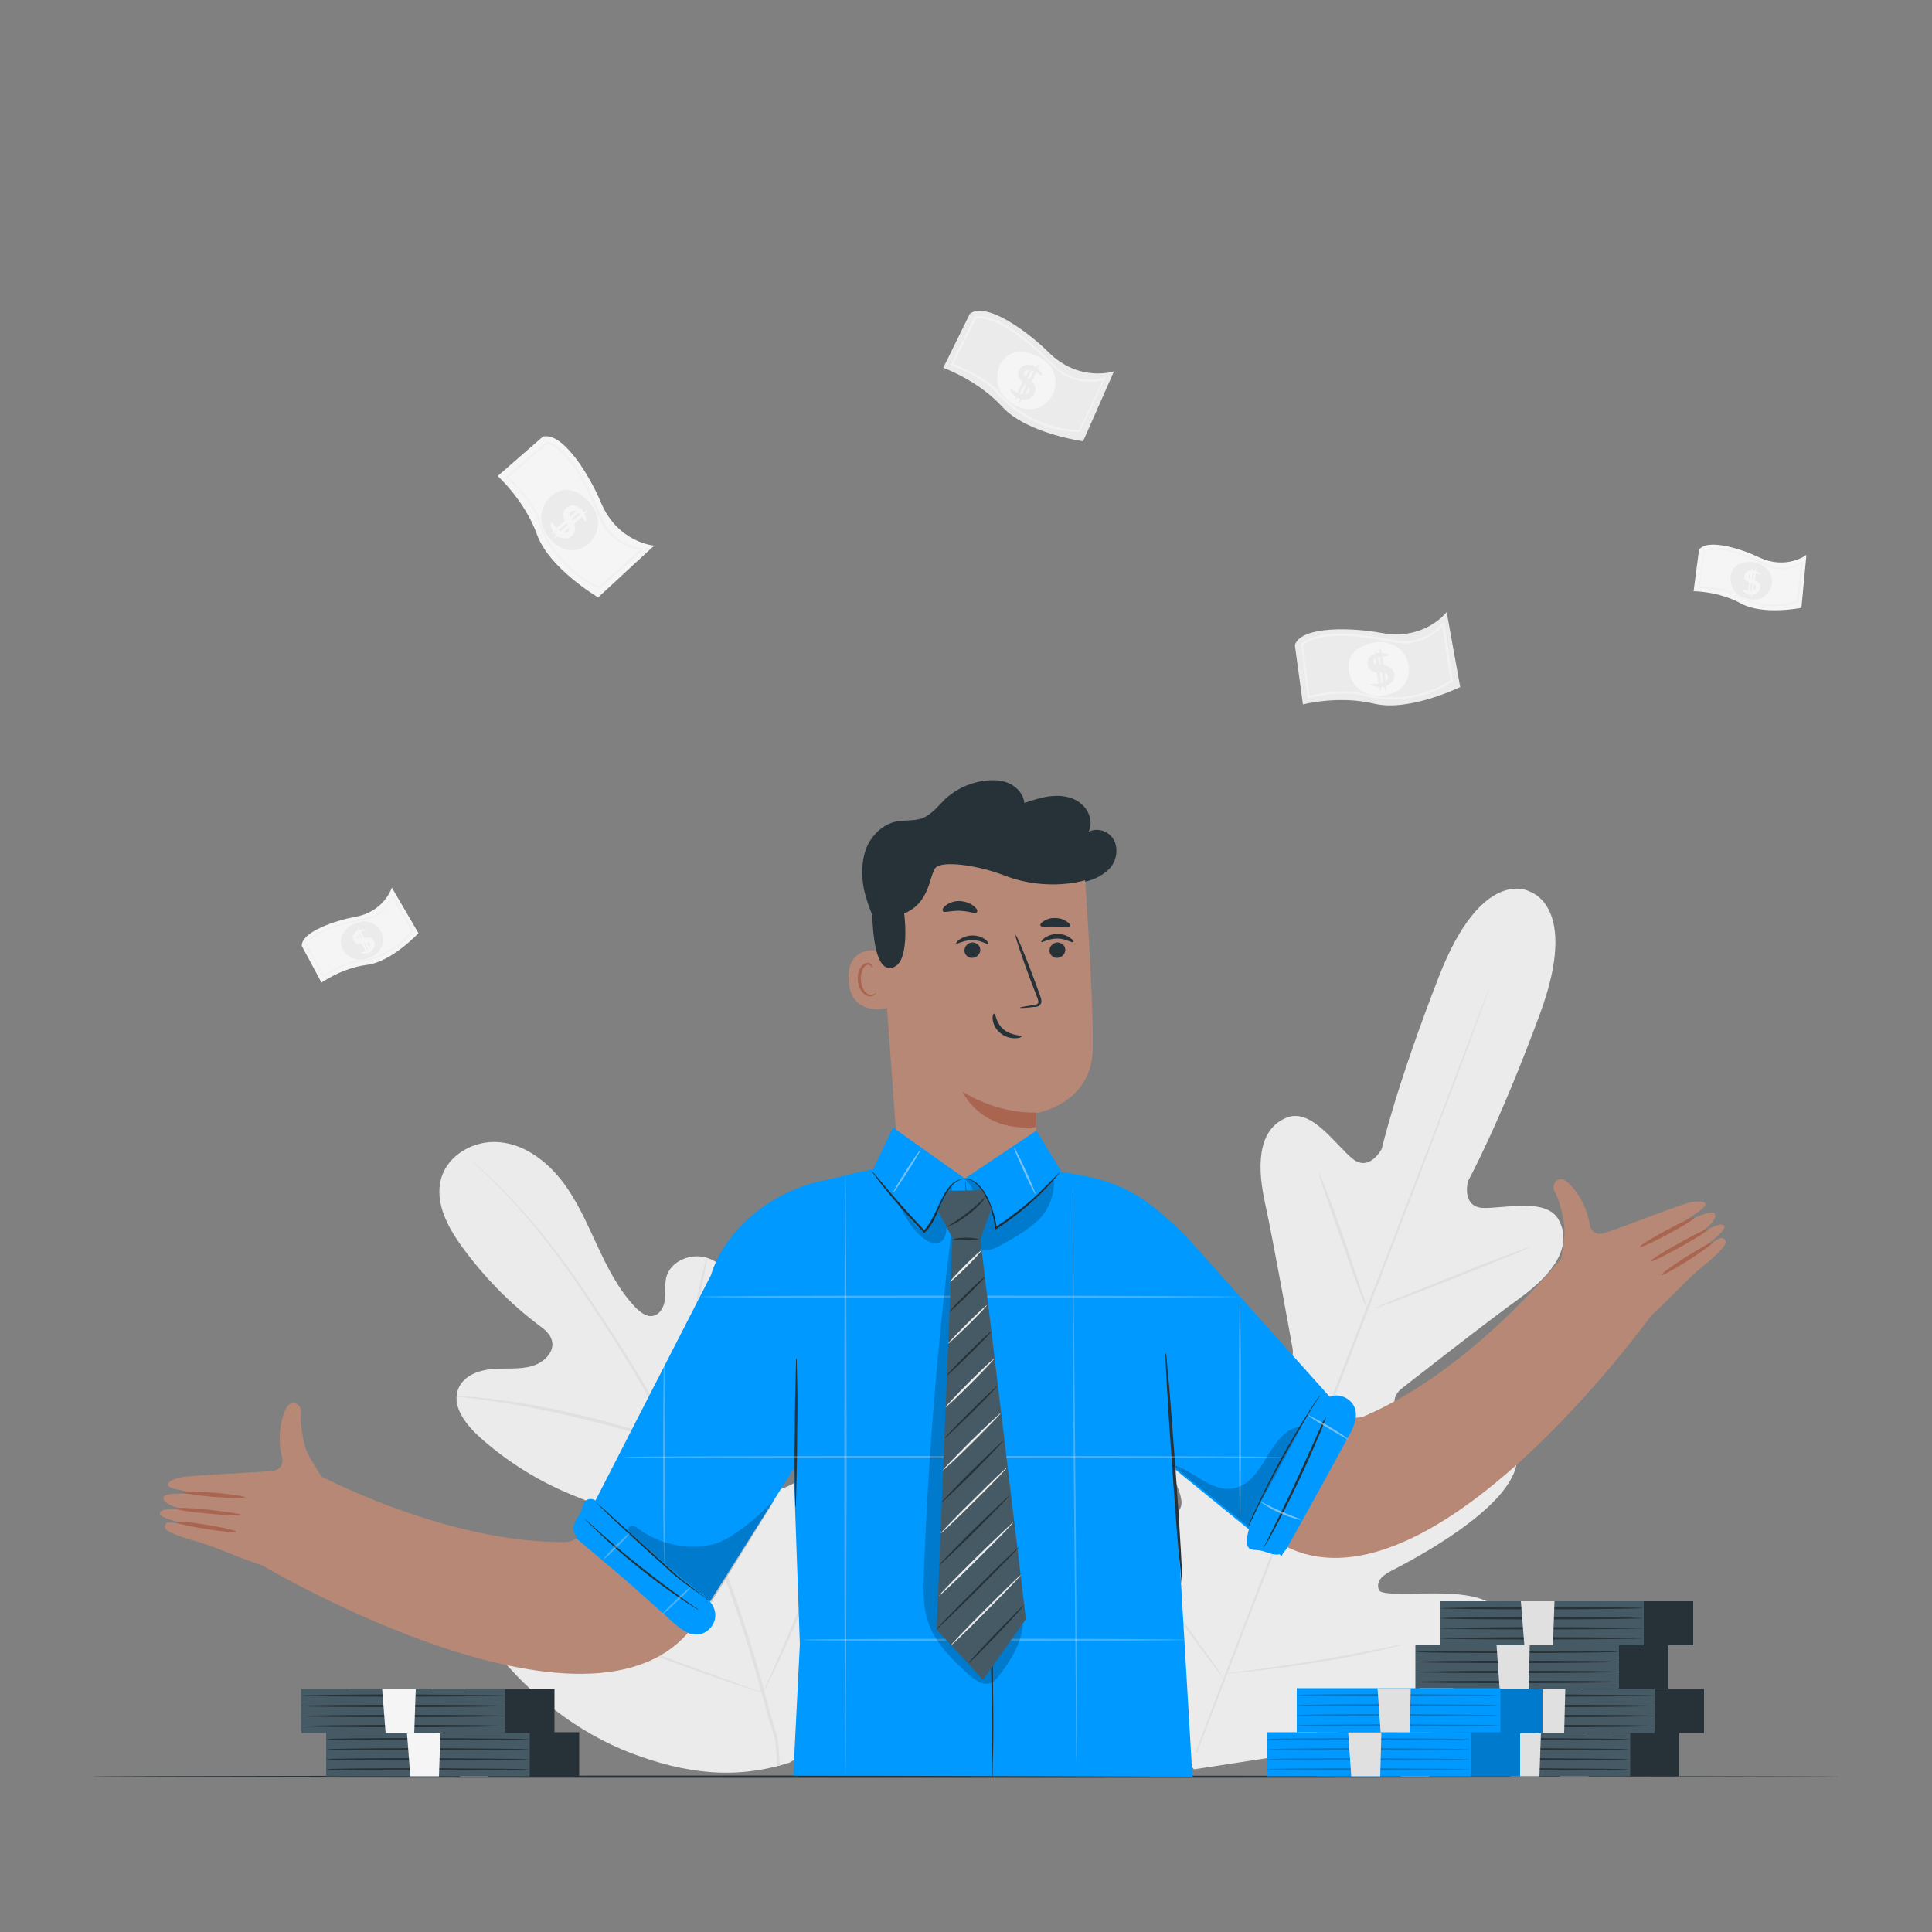 <?xml version="1.0" encoding="UTF-8"?> <!-- Generator: Adobe Illustrator 25.0.1, SVG Export Plug-In . SVG Version: 6.00 Build 0) --> <svg xmlns="http://www.w3.org/2000/svg" xmlns:xlink="http://www.w3.org/1999/xlink" x="0px" y="0px" viewBox="0 0 500 500" style="enable-background:new 0 0 500 500;" xml:space="preserve"><rect x="0" y="0" width="500" height="500" fill="#808080" stroke="none"/> <style type="text/css"> .st0{fill:#EBEBEB;} .st1{fill:#E0E0E0;} .st2{fill:#F5F5F5;} .st3{opacity:0.5;} .st4{fill:#FAFAFA;} .st5{display:none;} .st6{display:inline;fill:#EBEBEB;} .st7{fill:#263238;} .st8{fill:#B78876;} .st9{fill:#AA6550;} .st10{fill:#0099FF;} .st11{opacity:0.3;} .st12{opacity:0.2;} .st13{fill:#455A64;} .st14{opacity:0.4;} .st15{fill:#FFFFFF;} .st16{fill:#08003A;} </style> <g id="Background_Complete"> <g> <g> <g> <g> <path class="st0" d="M204.5,456.1c23.4-15.2,29.6-44.7,29.6-71.4c0-4.5,0.6-9.1-1.3-13.1c-2-4-6.8-6.8-10.9-5.1 c-3.4,1.4-4.9,5.2-6.9,8.4c-2.6,4.1-6.4,7.5-10.8,9.6c-2.9,1.4-6.4,2.2-9.2,0.5c-3.8-2.2-4-7.6-3.9-12c0.3-8.2,0.7-16.5,1-24.7 c0.2-4.4,0.3-8.9-0.9-13.2c-1.2-4.2-4.1-8.3-8.3-9.6c-4.2-1.3-9.5,0.9-10.5,5.2c-0.4,1.8-0.1,3.7-0.3,5.5 c-0.2,1.8-1.1,3.8-2.9,4.3c-1.8,0.5-3.5-0.9-4.8-2.2c-4.4-4.6-7.3-10.5-10-16.3c-2.7-5.8-5.3-11.8-9.3-16.8 c-4-5-9.6-9.1-15.9-9.6c-6.3-0.6-13.2,3.1-15,9.3c-1.8,6.2,1.6,12.6,5.4,17.8c5.6,7.7,12.3,14.6,19.9,20.3 c1.4,1,2.8,2.2,3.3,3.8c0.9,3-2,5.8-5,6.7c-3.3,1-6.9,0.5-10.4,0.8c-3.5,0.3-7.3,1.7-8.7,4.9c-2,4.5,1.7,9.3,5.3,12.6 c7.2,6.5,15.6,11.7,24.6,15.3c3.2,1.3,6.6,2.5,9.2,4.8c2.5,2.4,4,6.4,2.3,9.5c-1.7,3.1-5.8,3.9-9.2,3.2c-3.4-0.7-6.4-2.7-9.6-4 c-6-2.5-13.9-2.3-17.9,2.8c-2.7,3.4-3.1,8.2-1.9,12.3c1.2,4.2,3.7,7.8,6.3,11.2c9.4,11.8,21.5,21.4,35.5,26.8 C177.3,459,190.3,460.7,204.5,456.1"></path> </g> </g> </g> <g> <g> <g> <g> <path class="st1" d="M201.8,457c-0.6-10.6-0.1-4.2-3.6-17.8c-3.5-13.6-8.5-28.2-14.3-43.2c-1.5-3.8-2.9-7.5-4.3-11.1 c-1.4-3.7-2.8-7.3-4.5-10.7c-3.2-6.9-6.8-13.4-10.4-19.3c-3.6-6-7.2-11.5-10.7-16.7c-3.4-5.2-6.7-9.9-9.9-14.1 c-6.4-8.4-12.3-14.6-16.5-18.7c-2.1-2-3.8-3.6-5-4.6c-0.6-0.5-1-0.9-1.3-1.2c-0.3-0.3-0.5-0.4-0.5-0.4c0,0,0.1,0.2,0.4,0.4 c0.3,0.3,0.7,0.7,1.3,1.2c1.1,1.1,2.8,2.6,4.9,4.7c4.2,4.1,10,10.4,16.3,18.8c3.2,4.2,6.4,9,9.8,14.1 c3.4,5.2,7,10.7,10.6,16.7c3.6,6,7.1,12.4,10.3,19.3c1.6,3.4,3,7,4.4,10.7c1.4,3.7,2.9,7.4,4.3,11.1 c5.8,15.1,10.8,29.6,14.3,43.1c3.5,13.5,3.1,7.1,3.7,17.7"></path> </g> </g> </g> </g> <g> <g> <g> <g> <path class="st1" d="M174.9,374c0.1,0,0.2-0.7,0.5-1.9c0.3-1.2,0.6-3,1-5.2c0.8-4.4,1.6-10.5,2.6-17.2 c0.9-6.7,1.9-12.8,2.7-17.1c0.4-2.2,0.8-3.9,1-5.2c0.3-1.2,0.4-1.9,0.3-1.9c-0.1,0-0.3,0.6-0.6,1.8c-0.4,1.2-0.8,2.9-1.3,5.1 c-1,4.3-2,10.4-3,17.2c-0.9,6.6-1.7,12.6-2.3,17.2c-0.3,2.1-0.5,3.8-0.7,5.2C174.9,373.3,174.8,374,174.9,374z"></path> </g> </g> </g> </g> <g> <g> <g> <g> <path class="st1" d="M118.3,361.4c0,0.1,0.8,0.2,2.3,0.3c1.5,0.2,3.6,0.4,6.2,0.8c5.2,0.7,12.3,2,20.1,3.8 c7.8,1.8,14.8,3.7,19.8,5.2c2.5,0.7,4.5,1.4,5.9,1.8c1.4,0.4,2.2,0.7,2.2,0.6c0-0.1-0.7-0.4-2.1-0.9c-1.4-0.5-3.4-1.3-5.9-2.1 c-5-1.7-12-3.7-19.8-5.4c-7.8-1.8-15-2.9-20.2-3.5c-2.6-0.3-4.7-0.5-6.2-0.6C119.1,361.4,118.3,361.4,118.3,361.4z"></path> </g> </g> </g> </g> <g> <g> <g> <g> <path class="st1" d="M197.5,438.1c0,0,0.2-0.2,0.4-0.7c0.3-0.5,0.6-1.2,1-2c0.9-1.8,2.1-4.3,3.6-7.6c3-6.4,6.8-15.4,10.9-25.4 c4.1-10,7.8-19,10.6-25.5c1.4-3.1,2.5-5.7,3.4-7.7c0.4-0.8,0.7-1.5,0.9-2.1c0.2-0.5,0.3-0.7,0.3-0.8c0,0-0.2,0.2-0.4,0.7 c-0.3,0.5-0.6,1.2-1,2c-0.9,1.8-2.1,4.3-3.6,7.6c-3,6.4-6.8,15.4-10.9,25.4c-4.1,10-7.8,19-10.6,25.5 c-1.4,3.1-2.5,5.7-3.4,7.7c-0.4,0.8-0.7,1.5-0.9,2.1C197.6,437.8,197.5,438.1,197.5,438.1z"></path> </g> </g> </g> </g> <g> <g> <g> <g> <path class="st1" d="M122.7,411.1c0,0,0.2,0.1,0.7,0.3c0.6,0.2,1.3,0.5,2.2,0.8c2,0.7,4.7,1.7,8,2.9 c6.8,2.4,16.1,5.9,26.3,9.8c10.3,3.9,19.6,7.3,26.4,9.6c3.4,1.2,6.2,2.1,8.1,2.7c0.9,0.3,1.6,0.5,2.2,0.7 c0.5,0.1,0.8,0.2,0.8,0.2c0,0-0.2-0.1-0.7-0.3c-0.6-0.2-1.3-0.5-2.2-0.8c-2-0.7-4.7-1.7-8-2.9c-6.8-2.4-16.1-5.9-26.3-9.8 c-10.3-3.9-19.6-7.3-26.4-9.6c-3.4-1.2-6.2-2.1-8.1-2.7c-0.9-0.3-1.6-0.5-2.2-0.7C123,411.2,122.7,411.1,122.7,411.1z"></path> </g> </g> </g> </g> </g> <g> <g> <path class="st0" d="M395.6,230.6c0,0-12.1-6.4-23.2,22.1c-11.1,28.5-14.8,44.6-14.8,44.6s-3.1,6-7.4,2.7 c-4.3-3.3-10.6-13.3-17.1-10.8c-6.7,2.6-8.2,10.5-5.8,21.7c2.4,11.1,6.8,35.8,7.2,38c0.4,2.2-0.6,5.6-3.8,3.8 c-3.3-1.8-22.8-19.7-30.7-9.9c-7.9,9.8,3.9,39.7,5.1,43c1.2,3.3,0.7,4.8-0.8,5.8s-7.5-5.6-13.3-10.5c-5.8-4.9-13.3-9.5-17.4-3.5 c-4.1,6-3.3,29.3,22.4,64.7l13,15.6l20.2-3.1c42.7-9.3,58.8-26.1,59.8-33.4c1-7.2-7.8-8.8-15.3-9c-7.5-0.2-16.4,0.7-16.9-1 c-0.5-1.8,0.1-3.2,3.3-4.9c3.1-1.6,31.9-16.1,32.5-28.7c0.6-12.6-25.9-12.2-29.5-13.1c-3.6-0.8-2.1-4-0.4-5.3 c1.8-1.4,21.4-16.8,30.7-23.5c9.2-6.7,13.4-13.6,10.1-20c-3.1-6.2-14.5-3-19.9-3.3c-5.4-0.4-3.7-6.9-3.7-6.9s8-14.5,18.6-43.2 c10.6-28.7-3-31.9-3-31.9"></path> </g> <g> <g> <path class="st1" d="M309.4,453.5c7.9-21,19-49.9,31.4-81.9c12.4-31.9,23.6-60.8,31.6-81.8c4-10.5,7.2-19,9.4-24.8 c1.1-2.9,2-5.2,2.6-6.8c0.3-0.8,0.5-1.3,0.7-1.8c0.2-0.4,0.3-0.6,0.3-0.6s-0.1,0.2-0.2,0.6c-0.1,0.4-0.4,1-0.6,1.8 c-0.6,1.6-1.4,3.9-2.5,6.8c-2.1,5.9-5.3,14.4-9.3,24.9c-7.9,21-19,49.9-31.4,81.9c-12.4,31.9-23.6,60.8-31.6,81.8"></path> </g> </g> <g> <g> <path class="st1" d="M341.3,303.4c0,0,0.3,0.5,0.6,1.3c0.4,0.9,0.9,2.1,1.5,3.7c1.2,3.1,2.8,7.5,4.5,12.4 c1.6,4.8,3.1,9.2,4.2,12.5c0.5,1.5,1,2.8,1.3,3.8c0.3,0.9,0.5,1.4,0.4,1.4c0,0-0.3-0.5-0.7-1.3c-0.4-0.9-0.9-2.1-1.5-3.7 c-1.2-3.2-2.7-7.6-4.4-12.4c-1.7-4.8-3.2-9.1-4.3-12.4c-0.5-1.5-1-2.8-1.3-3.8C341.4,303.9,341.2,303.4,341.3,303.4z"></path> </g> </g> <g> <g> <path class="st1" d="M355.8,338.6c-0.1-0.2,8.8-3.8,19.9-8.2c11-4.4,20-7.8,20.1-7.6c0.1,0.2-8.8,3.8-19.9,8.2 C364.8,335.4,355.9,338.8,355.8,338.6z"></path> </g> </g> <g> <g> <path class="st1" d="M334.5,386.8c0,0,0.5-0.1,1.5-0.2c1.1-0.1,2.4-0.2,4.1-0.4c3.4-0.3,8.2-0.8,13.3-1.5 c5.2-0.7,9.9-1.5,13.3-2.1c1.6-0.3,2.9-0.5,4-0.7c0.9-0.2,1.5-0.2,1.5-0.2c0,0-0.5,0.2-1.4,0.4c-0.9,0.2-2.3,0.6-4,0.9 c-3.4,0.7-8.1,1.6-13.3,2.3c-5.2,0.7-10,1.1-13.4,1.3c-1.7,0.1-3.1,0.2-4.1,0.2C335.1,386.8,334.5,386.8,334.5,386.8z"></path> </g> </g> <g> <g> <path class="st1" d="M314.4,357.8c0,0,0.4,0.4,0.9,1.1c0.6,0.8,1.4,1.8,2.3,3c1.9,2.6,4.5,6.1,7.3,10.1c2.8,4,5.3,7.5,7.1,10.2 c0.8,1.2,1.5,2.3,2.1,3.1c0.5,0.7,0.7,1.2,0.7,1.2c0,0-0.4-0.4-0.9-1.1c-0.6-0.8-1.4-1.8-2.3-3c-1.9-2.6-4.5-6.1-7.3-10.1 c-2.8-3.9-5.3-7.5-7.1-10.2c-0.8-1.2-1.5-2.3-2.1-3.1C314.6,358.2,314.4,357.8,314.4,357.8z"></path> </g> </g> <g> <g> <path class="st1" d="M290.2,397.9c0,0,0.4,0.5,1.1,1.4c0.8,1,1.7,2.3,2.9,3.8c2.4,3.3,5.8,7.8,9.4,12.8c3.7,5,6.9,9.6,9.3,12.9 c1.1,1.6,2,2.9,2.8,4c0.6,0.9,1,1.5,0.9,1.5c0,0-0.4-0.5-1.1-1.4c-0.8-1-1.7-2.3-2.9-3.8c-2.4-3.3-5.8-7.8-9.5-12.8 c-3.7-5-6.9-9.6-9.3-12.9c-1.1-1.6-2-2.9-2.8-4C290.5,398.5,290.2,398,290.2,397.9z"></path> </g> </g> <g> <g> <path class="st1" d="M316.3,433.3c0,0,0.7-0.2,1.9-0.3c1.3-0.2,3-0.4,5.1-0.7c4.3-0.6,10.3-1.4,16.9-2.5 c6.6-1.1,12.5-2.2,16.8-3.1c2.1-0.4,3.8-0.7,5.1-1c1.2-0.2,1.9-0.3,1.9-0.3c0,0-0.6,0.2-1.8,0.5c-1.2,0.3-2.9,0.7-5,1.2 c-4.3,1-10.2,2.2-16.8,3.2c-6.6,1.1-12.6,1.8-16.9,2.3c-2.2,0.2-3.9,0.4-5.2,0.5C317,433.3,316.3,433.3,316.3,433.3z"></path> </g> </g> </g> <g> <g> <g> <path class="st0" d="M374.4,158.4c0,0-5.7,7.5-16.9,5.4c-6.9-1.3-20.6-2-22.4,3.1l2.1,15.4c0,0,9.1-2.4,18.4-0.2 c9.1,2.2,22.3-4.3,22.3-4.3L374.4,158.4z"></path> </g> <g> <g> <path class="st2" d="M355.8,180c-5.1-0.5-7.6-5.4-6.6-9.1c1-3.7,6.6-5.5,10.3-4.4c3.7,1,5.9,4.9,4.9,8.6 C363.4,178.8,359.7,180.3,355.8,180z"></path> </g> <g> <g> <path class="st0" d="M354.7,177.2c0-0.1,0.3-0.2,0.8-0.2c0.5,0,1.2,0,2-0.2c0.4-0.1,0.8-0.3,1.1-0.5c0.3-0.2,0.6-0.6,0.6-0.9 c0.1-0.3-0.1-0.8-0.3-1c-0.2-0.2-0.7-0.3-1.3-0.3c-0.3,0-0.7,0-1,0c-0.4,0-0.8-0.1-1.2-0.3c-0.2-0.1-0.4-0.2-0.6-0.4 c-0.2-0.1-0.4-0.3-0.5-0.5c-0.3-0.4-0.4-0.9-0.4-1.3c0-0.4,0.1-0.8,0.3-1.2c0.2-0.4,0.5-0.6,0.8-0.8c0.6-0.4,1.1-0.5,1.7-0.6 c0.5-0.1,1,0,1.3,0c0.4,0.1,0.7,0.2,0.9,0.2c0.5,0.2,0.7,0.3,0.7,0.4c0,0.1-0.3,0.2-0.8,0.2c-0.5,0-1.2,0-2,0.2 c-0.4,0.1-0.7,0.3-1,0.5c-0.3,0.3-0.4,0.5-0.4,0.9c0,0.2,0.1,0.3,0.2,0.4c0,0.1,0.1,0.1,0.2,0.1c0.1,0,0.1,0.1,0.2,0.1 c0.4,0.1,1,0.1,1.7,0.1c0.4,0,0.8,0,1.2,0.2c0.2,0.1,0.4,0.1,0.6,0.3c0.2,0.1,0.4,0.3,0.6,0.4c0.7,0.7,0.9,1.6,0.7,2.4 c-0.2,0.9-0.8,1.4-1.3,1.8c-0.6,0.3-1.1,0.5-1.6,0.6c-1,0.1-1.8-0.1-2.3-0.3C354.9,177.5,354.7,177.3,354.7,177.2z"></path> </g> </g> <g> <g> <path class="st0" d="M358.6,179c-0.2,0-0.7-2.5-1.1-5.6c-0.4-3.1-0.5-5.7-0.3-5.7c0.2,0,0.7,2.5,1.1,5.6 C358.7,176.4,358.8,178.9,358.6,179z"></path> </g> </g> <g> <g> <path class="st0" d="M357.3,178.8c-0.2,0-0.7-2.2-1-5.1c-0.3-2.8-0.4-5.1-0.2-5.2c0.2,0,0.7,2.2,1,5.1 C357.4,176.5,357.5,178.8,357.3,178.8z"></path> </g> </g> </g> <g class="st3"> <path class="st4" d="M338.5,180.7l-1.8-14.1l0.1-0.1c5.5-4,15.6-2.3,22.2-1.2c1.2,0.2,2.2,0.4,3.2,0.5 c6.3,0.9,10.9-4.1,11.1-4.6l0.5,0l2.2,15.1l-0.1,0.1c-8,5.3-17.4,5.2-23.1,3.6c-5.3-1.5-13.8,0.6-13.9,0.6L338.5,180.7z M337.2,166.9l1.7,13.2c1.5-0.4,9-2,13.9-0.6c5.6,1.6,14.8,1.7,22.6-3.4l-2.1-14.1c-0.4,0.4-0.8,0.9-1,1 c-1.1,1-5.1,4.1-10.3,3.4c-0.9-0.1-2-0.3-3.2-0.5C352.4,164.7,342.5,163.1,337.2,166.9z"></path> </g> </g> </g> <g> <g> <g> <path class="st0" d="M288.3,96.1c0,0-9,3-17-5c-5-5-16-13.2-20.3-9.9l-6.9,14c0,0,8.9,3.1,15.3,10.1c6.3,6.9,20.9,8.9,20.9,8.9 L288.3,96.1z"></path> </g> <g> <g> <path class="st2" d="M260.8,103.6c-3.9-3.2-3.3-8.7-0.4-11.3c2.9-2.5,8.5-0.8,11.1,2.1c2.5,2.9,2.2,7.4-0.8,9.9 C267.8,106.9,263.8,106.1,260.8,103.6z"></path> </g> <g> <g> <path class="st0" d="M261.4,100.7c0.1-0.1,0.4,0,0.8,0.3c0.4,0.3,1,0.6,1.8,0.9c0.4,0.1,0.8,0.2,1.2,0.1c0.4,0,0.8-0.2,1-0.4 c0.2-0.3,0.4-0.7,0.3-1c-0.1-0.3-0.4-0.6-0.9-1c-0.3-0.2-0.5-0.4-0.8-0.6c-0.3-0.2-0.6-0.5-0.9-0.9c-0.1-0.2-0.2-0.4-0.3-0.6 c-0.1-0.2-0.1-0.5-0.1-0.7c0-0.5,0.2-0.9,0.4-1.3c0.2-0.4,0.6-0.6,0.9-0.8c0.4-0.2,0.7-0.2,1.1-0.3c0.7,0,1.3,0.2,1.7,0.4 c0.5,0.2,0.8,0.5,1.1,0.8c0.3,0.3,0.5,0.5,0.6,0.7c0.3,0.4,0.4,0.7,0.4,0.8c-0.1,0.1-0.4,0-0.8-0.3c-0.4-0.2-1-0.7-1.8-0.9 c-0.4-0.1-0.8-0.2-1.2-0.1c-0.4,0.1-0.6,0.2-0.8,0.5c-0.1,0.1-0.1,0.3-0.1,0.4c0,0.1,0,0.1,0,0.2c0,0.1,0.1,0.1,0.1,0.2 c0.2,0.3,0.7,0.6,1.3,1.1c0.3,0.2,0.6,0.5,0.9,0.8c0.1,0.2,0.3,0.4,0.4,0.6c0.1,0.2,0.2,0.4,0.2,0.7c0.2,0.9-0.2,1.8-0.8,2.4 c-0.6,0.6-1.4,0.8-2.1,0.7c-0.7,0-1.2-0.2-1.7-0.4c-0.9-0.5-1.4-1.1-1.7-1.5C261.5,101.1,261.4,100.8,261.4,100.7z"></path> </g> </g> <g> <g> <path class="st0" d="M263.7,104.3c-0.2-0.1,0.8-2.4,2.2-5.2c1.4-2.8,2.8-5,3-4.9c0.2,0.1-0.8,2.4-2.2,5.2 C265.2,102.3,263.9,104.4,263.7,104.3z"></path> </g> </g> <g> <g> <path class="st0" d="M262.7,103.5c-0.2-0.1,0.7-2.2,2-4.8c1.3-2.5,2.5-4.5,2.7-4.4c0.2,0.1-0.7,2.2-2,4.8 C264.1,101.6,262.9,103.6,262.7,103.5z"></path> </g> </g> </g> <g class="st3"> <path class="st4" d="M246,94.5l6.3-12.7l0.1,0c6.8-0.3,14.2,6.8,19.1,11.4c0.8,0.8,1.6,1.6,2.3,2.2c4.7,4.2,11.3,2.7,11.8,2.3 l0.4,0.3l-6.6,13.8l-0.2,0c-9.6-0.1-17.4-5.4-21.2-10c-3.5-4.3-11.8-7.2-11.9-7.3L246,94.5z M252.7,82.3l-6,11.9 c1.5,0.6,8.5,3.3,11.9,7.3c3.7,4.4,11.3,9.7,20.7,9.8l6.2-12.9c-0.5,0.2-1.2,0.3-1.4,0.3c-1.5,0.2-6.5,0.6-10.4-2.9 c-0.7-0.6-1.5-1.4-2.4-2.2C266.5,89.1,259.2,82.2,252.7,82.3z"></path> </g> </g> </g> <g> <g> <g> <path class="st2" d="M169.3,141.2c0,0-9.4-0.7-13.8-11.2c-2.7-6.5-9.7-18.3-15-17l-11.7,10.2c0,0,7,6.3,10.2,15.2 c3.2,8.8,15.8,16.2,15.8,16.2L169.3,141.2z"></path> </g> <g> <g> <path class="st0" d="M141,137.5c-2.4-4.5,0.3-9.3,4-10.5c3.7-1.2,8.2,2.5,9.4,6.2c1.2,3.7-0.8,7.7-4.5,8.9 C146.2,143.2,142.9,141,141,137.5z"></path> </g> <g> <g> <path class="st2" d="M142.7,135.1c0.1,0,0.3,0.2,0.6,0.6c0.3,0.4,0.7,1,1.3,1.5c0.3,0.2,0.7,0.5,1,0.6c0.4,0.1,0.8,0.1,1.1,0 c0.3-0.1,0.6-0.5,0.6-0.8c0.1-0.3-0.1-0.7-0.4-1.3c-0.2-0.3-0.4-0.6-0.6-0.9c-0.2-0.3-0.4-0.7-0.5-1.2c0-0.2-0.1-0.5,0-0.7 c0-0.2,0.1-0.5,0.2-0.7c0.2-0.4,0.5-0.8,0.9-1c0.4-0.2,0.8-0.4,1.2-0.4c0.4,0,0.8,0.1,1.1,0.2c0.6,0.3,1.1,0.7,1.4,1 c0.3,0.4,0.5,0.8,0.7,1.1c0.2,0.3,0.3,0.7,0.3,0.9c0.1,0.5,0.1,0.8,0,0.9c-0.1,0-0.3-0.2-0.6-0.6c-0.3-0.4-0.7-1-1.3-1.5 c-0.3-0.2-0.7-0.5-1-0.6c-0.4-0.1-0.7,0-1,0.2c-0.1,0.1-0.2,0.2-0.3,0.4c0,0.1,0,0.1,0,0.2c0,0.1,0,0.2,0,0.3 c0.1,0.4,0.4,0.9,0.8,1.5c0.2,0.3,0.4,0.7,0.5,1.1c0.1,0.2,0.1,0.4,0.1,0.7c0,0.2,0,0.5,0,0.7c-0.2,0.9-0.9,1.6-1.7,1.9 c-0.8,0.3-1.6,0.1-2.2-0.1c-0.6-0.3-1-0.7-1.4-1.1c-0.6-0.8-0.9-1.5-1-2.1C142.6,135.4,142.6,135.1,142.7,135.1z"></path> </g> </g> <g> <g> <path class="st2" d="M143.4,139.3c-0.1-0.2,1.7-2,4.1-4c2.4-2,4.5-3.5,4.6-3.3c0.1,0.2-1.7,2-4.1,4 C145.6,138,143.6,139.5,143.4,139.3z"></path> </g> </g> <g> <g> <path class="st2" d="M142.8,138.1c-0.2-0.2,1.5-1.8,3.7-3.6c2.2-1.8,4.1-3.2,4.2-3c0.1,0.2-1.5,1.8-3.7,3.6 C144.8,137,142.9,138.3,142.8,138.1z"></path> </g> </g> </g> <g class="st3"> <path class="st0" d="M130.9,123.5l10.7-9.3l0.1,0.1c6.4,2.3,10.5,11.7,13.3,17.9c0.5,1.1,0.9,2.1,1.3,2.9 c2.7,5.7,9.4,6.9,10,6.7l0.3,0.4l-11.4,10.2l-0.1-0.1c-8.8-3.7-14-11.7-15.7-17.3c-1.6-5.3-8.1-11.2-8.2-11.3L130.9,123.5z M141.7,114.8l-10.1,8.7c1.2,1.1,6.6,6.4,8.1,11.3c1.7,5.5,6.8,13.3,15.3,17l10.6-9.5c-0.6-0.1-1.2-0.2-1.4-0.3 c-1.4-0.4-6.2-2-8.5-6.7c-0.4-0.9-0.9-1.9-1.3-2.9C151.9,126.3,147.8,117.1,141.7,114.8z"></path> </g> </g> </g> <g> <g> <g> <path class="st2" d="M101.4,229.7c0,0-1.9,6.3-9.6,7.6c-4.8,0.9-13.8,3.8-13.7,7.5l5.1,9.5c0,0,5.3-3.8,11.8-4.6 c6.4-0.8,13.3-8.2,13.3-8.2L101.4,229.7z"></path> </g> <g> <g> <path class="st0" d="M94.7,248.2c-3.4,0.9-6.3-1.6-6.5-4.3c-0.3-2.7,2.9-5.2,5.6-5.4c2.7-0.3,5,1.7,5.3,4.4 C99.3,245.6,97.3,247.5,94.7,248.2z"></path> </g> <g> <g> <path class="st2" d="M93.3,246.7c0-0.1,0.2-0.2,0.5-0.3c0.3-0.1,0.8-0.3,1.2-0.6c0.2-0.2,0.4-0.4,0.6-0.6 c0.1-0.2,0.2-0.5,0.2-0.7c0-0.2-0.2-0.5-0.5-0.6c-0.2-0.1-0.5-0.1-0.9,0.1c-0.2,0.1-0.4,0.2-0.7,0.2c-0.2,0.1-0.5,0.1-0.8,0.1 c-0.2,0-0.3,0-0.5-0.1c-0.2,0-0.3-0.1-0.4-0.2c-0.3-0.2-0.5-0.5-0.6-0.7c-0.1-0.3-0.1-0.6-0.1-0.9c0-0.3,0.2-0.5,0.3-0.7 c0.3-0.4,0.6-0.6,0.9-0.8c0.3-0.2,0.6-0.2,0.9-0.3c0.3-0.1,0.5-0.1,0.7-0.1c0.4,0,0.6,0,0.6,0.1c0,0.1-0.2,0.2-0.5,0.3 c-0.3,0.1-0.8,0.3-1.2,0.6c-0.2,0.2-0.4,0.4-0.5,0.6c-0.1,0.2-0.1,0.5,0,0.7c0.1,0.1,0.1,0.2,0.2,0.2c0,0,0.1,0,0.1,0.1 c0.1,0,0.1,0,0.2,0c0.3,0,0.7-0.2,1.1-0.3c0.2-0.1,0.5-0.2,0.8-0.2c0.2,0,0.3,0,0.5,0c0.2,0,0.3,0.1,0.5,0.1 c0.6,0.3,1,0.8,1.1,1.4c0.1,0.6-0.1,1.1-0.4,1.5c-0.3,0.4-0.6,0.6-0.9,0.8c-0.6,0.3-1.2,0.4-1.5,0.4 C93.5,246.8,93.3,246.8,93.3,246.7z"></path> </g> </g> <g> <g> <path class="st2" d="M96.2,246.9c-0.1,0.1-1.1-1.4-2.1-3.3c-1-1.9-1.7-3.5-1.6-3.6c0.1-0.1,1.1,1.4,2.1,3.3 C95.7,245.2,96.4,246.8,96.2,246.9z"></path> </g> </g> <g> <g> <path class="st2" d="M95.4,247.1c-0.1,0.1-1-1.3-1.9-3c-0.9-1.7-1.5-3.2-1.4-3.3c0.1-0.1,1,1.3,1.9,3 C94.9,245.5,95.5,247,95.4,247.1z"></path> </g> </g> </g> <g class="st3"> <path class="st0" d="M83.7,252.9l-4.6-8.6l0.1-0.1c2.5-3.9,9.5-5.3,14.1-6.3c0.8-0.2,1.5-0.3,2.2-0.5c4.3-1,6.1-5.3,6-5.7 l0.3-0.1l5.2,9.2l-0.1,0.1c-3.8,5.4-10,7.7-14.1,8c-3.8,0.3-8.8,3.8-8.8,3.8L83.7,252.9z M79.4,244.3l4.4,8.1 c0.9-0.6,5.3-3.5,8.9-3.8c4-0.3,10-2.6,13.7-7.8l-4.8-8.6c-0.1,0.4-0.3,0.8-0.4,0.9c-0.5,0.9-2.3,3.9-5.8,4.7 c-0.6,0.1-1.4,0.3-2.2,0.5C88.7,239.2,81.9,240.6,79.4,244.3z"></path> </g> </g> </g> <g> <g> <g> <path class="st2" d="M467.5,143.6c0,0-5.2,4-12.3,0.6c-4.4-2.1-13.4-5-15.5-1.9l-1.4,10.7c0,0,6.5,0,12.3,3.2 c5.7,3.1,15.6,1.1,15.6,1.1L467.5,143.6z"></path> </g> <g> <g> <path class="st0" d="M451.3,154.7c-3.3-1.2-4.2-4.9-2.8-7.3c1.4-2.3,5.4-2.5,7.7-1.1c2.3,1.4,3.1,4.3,1.7,6.6 C456.6,155.3,453.8,155.6,451.3,154.7z"></path> </g> <g> <g> <path class="st2" d="M451,152.7c0-0.1,0.2,0,0.6,0c0.3,0.1,0.8,0.2,1.4,0.2c0.3,0,0.6-0.1,0.8-0.2c0.3-0.1,0.5-0.3,0.6-0.5 c0.1-0.2,0.1-0.5-0.1-0.7c-0.1-0.2-0.4-0.3-0.8-0.5c-0.2-0.1-0.4-0.1-0.7-0.2c-0.2-0.1-0.5-0.2-0.8-0.4 c-0.1-0.1-0.2-0.2-0.3-0.3c-0.1-0.1-0.2-0.3-0.2-0.4c-0.1-0.3-0.1-0.6,0-0.9c0.1-0.3,0.2-0.5,0.4-0.7c0.2-0.2,0.4-0.3,0.7-0.4 c0.4-0.2,0.9-0.2,1.2-0.1c0.4,0.1,0.6,0.2,0.9,0.3c0.2,0.1,0.4,0.2,0.6,0.3c0.3,0.2,0.4,0.4,0.4,0.4c0,0.1-0.2,0.1-0.6,0 c-0.3-0.1-0.8-0.2-1.4-0.2c-0.3,0-0.6,0.1-0.8,0.2c-0.2,0.1-0.4,0.3-0.4,0.5c0,0.1,0,0.2,0,0.3c0,0,0,0.1,0.1,0.1 c0,0,0.1,0.1,0.1,0.1c0.2,0.2,0.6,0.3,1.1,0.4c0.2,0.1,0.5,0.2,0.8,0.3c0.1,0.1,0.3,0.2,0.4,0.3c0.1,0.1,0.2,0.2,0.3,0.4 c0.3,0.6,0.3,1.2,0,1.8c-0.3,0.5-0.8,0.8-1.2,0.9c-0.4,0.1-0.8,0.1-1.2,0.1c-0.7-0.1-1.2-0.4-1.5-0.6 C451.1,152.9,451,152.8,451,152.7z"></path> </g> </g> <g> <g> <path class="st2" d="M453.3,154.5c-0.2,0,0-1.8,0.3-3.9c0.3-2.1,0.7-3.9,0.8-3.8c0.2,0,0,1.8-0.3,3.9 C453.8,152.8,453.5,154.6,453.3,154.5z"></path> </g> </g> <g> <g> <path class="st2" d="M452.5,154.2c-0.2,0-0.1-1.6,0.2-3.6c0.3-1.9,0.6-3.5,0.8-3.5c0.2,0,0.1,1.6-0.2,3.6 C453,152.7,452.6,154.2,452.5,154.2z"></path> </g> </g> </g> <g class="st3"> <path class="st0" d="M439.6,152.1l1.3-9.7l0.1,0c4.4-1.7,10.8,1.2,15.1,3.1c0.7,0.3,1.4,0.6,2,0.9c4,1.7,8-0.8,8.2-1.1l0.3,0.1 l-1.2,10.5l-0.1,0c-6.3,2.1-12.6,0.4-16.1-1.7c-3.3-2-9.4-2-9.4-2L439.6,152.1z M441.1,142.7l-1.2,9.1c1.1,0,6.3,0.2,9.4,2.1 c3.4,2.1,9.6,3.7,15.7,1.7l1.1-9.8c-0.3,0.2-0.7,0.4-0.8,0.5c-0.9,0.5-4.1,1.8-7.5,0.4c-0.6-0.3-1.3-0.6-2-0.9 C451.7,143.9,445.4,141.1,441.1,142.7z"></path> </g> </g> </g> </g> <g id="Background_Simple" class="st5"> <path class="st6" d="M353.8,392.9c22.8-8.5,44.8-29.8,58.9-49.7c38.2-54,48.4-96,44.7-149.5c-2.2-31.7-14.9-62.8-38.2-84.6 C399.6,90.8,369.9,85,343.9,92c-26,7-47.9,26-61.1,49.4c-10.9,19.2-17.7,42.9-36.9,53.7c-15.9,9-35.9,6.2-53.3,0.3 c-17.4-5.9-34-14.5-52.2-16.8c-40.2-5-79.9,25.6-91,64.5c-11.2,38.9,3.3,82.5,31.3,111.7c16.6,17.4,37.3,30.2,59.8,38.8 c21.3,8.2,44,12.4,66.9,12.8C243.3,407.3,320.7,407,353.8,392.9"></path> </g> <g id="Floor"> <g> <path class="st7" d="M476.4,459.8c0,0.1-101.4,0.3-226.4,0.3c-125.1,0-226.4-0.1-226.4-0.3s101.4-0.3,226.4-0.3 C375,459.6,476.4,459.7,476.4,459.8z"></path> </g> </g> <g id="Character"> <g> <path class="st7" d="M227.2,240.4c-1.4-3.3-2.8-6.7-3.6-10.2c-0.7-3.5-0.7-7.3,0.6-10.7c1.4-3.4,4.3-6.2,7.8-6.9 c2.2-0.4,4.5-0.1,6.6-0.8c2.4-0.9,4.1-3.1,5.9-4.9c3-2.8,6.8-4.5,10.8-4.9c2.1-0.2,4.3-0.1,6.2,0.9c1.9,1,3.4,2.8,3.6,4.9 c2.5-0.8,5-1.7,7.6-1.8c2.6-0.2,5.4,0.4,7.3,2.2c2,1.7,2.9,4.8,1.7,7.1c2.1-1.2,5.1-0.3,6.4,1.8c1.3,2.1,1,5-0.4,7 c-1.4,2-4.7,3.8-7.2,4.1c-2.4,0.3-5.3,0.6-7.6-0.2"></path> <g> <g> <g> <g> <g> <g> <g> <g> <g> <path class="st8" d="M233.2,310.8l35-2.8c0.2-4.1-0.1-19.9-0.1-19.9s14.6-2.3,14.7-16.8c0.2-14.6-2.3-48-2.3-48l0,0 c-16.9-7.2-36.3-4.8-50.9,6.4l-2.2,1.7L233.2,310.8z"></path> </g> </g> </g> </g> <g> <g> <g> <g> <path class="st9" d="M268.1,287.9c0,0-9.2,0.7-19-5.4c0,0,4.5,10.5,19,9.2L268.1,287.9z"></path> </g> </g> </g> </g> </g> </g> </g> <g> <g> <g> <g> <g> <path class="st8" d="M229.3,246.4c-0.2-0.1-10-3-9.7,7c0.3,10,10.2,7.6,10.3,7.3C229.9,260.4,229.3,246.4,229.3,246.4z"></path> </g> </g> </g> </g> <g> <g> <g> <g> <g> <path class="st9" d="M226.7,257c0,0-0.2,0.1-0.5,0.3c-0.3,0.1-0.8,0.2-1.3,0.1c-1.1-0.4-2-2-2.1-3.8 c-0.1-0.9,0.1-1.8,0.4-2.5c0.3-0.7,0.7-1.3,1.3-1.4c0.5-0.1,0.9,0.2,1,0.4c0.1,0.3,0.1,0.5,0.1,0.5c0,0,0.2-0.2,0.1-0.6 c0-0.2-0.2-0.4-0.4-0.6c-0.2-0.2-0.6-0.3-1-0.2c-0.8,0.1-1.4,0.8-1.8,1.6c-0.4,0.8-0.6,1.8-0.5,2.8c0.1,2,1.2,3.8,2.7,4.2 c0.7,0.2,1.3-0.1,1.6-0.3C226.7,257.3,226.7,257,226.7,257z"></path> </g> </g> </g> </g> </g> </g> <g> <g> <g> <g> <g> <g> <g> <g> <g> <g> <path class="st7" d="M275.7,245.8c0,1.1-0.9,2-2,2.1c-1.1,0.1-2.1-0.8-2.1-1.9c0-1.1,0.9-2,2-2.1 C274.7,243.9,275.7,244.7,275.7,245.8z"></path> </g> </g> </g> </g> <g> <g> <g> <g> <g> <path class="st7" d="M277.7,243.8c-0.3,0.3-1.8-0.9-4.1-0.9c-2.2,0-3.9,1.1-4.1,0.9c-0.1-0.1,0.1-0.6,0.9-1.1 c0.7-0.5,1.9-1,3.3-1c1.4,0,2.6,0.5,3.2,1C277.6,243.1,277.9,243.6,277.7,243.8z"></path> </g> </g> </g> </g> </g> </g> <g> <g> <g> <g> <g> <path class="st7" d="M253.7,245.8c0,1.1-0.9,2-2,2.1c-1.1,0.1-2.1-0.8-2.1-1.9c0-1.1,0.9-2,2-2.1 C252.7,243.9,253.7,244.7,253.7,245.8z"></path> </g> </g> </g> </g> <g> <g> <g> <g> <g> <path class="st7" d="M255.7,244.2c-0.3,0.3-1.8-0.9-4.1-0.9c-2.2,0-3.9,1.1-4.1,0.9c-0.1-0.1,0.1-0.6,0.9-1.1 c0.7-0.5,1.9-1,3.3-1c1.4,0,2.6,0.5,3.2,1C255.6,243.6,255.9,244.1,255.7,244.2z"></path> </g> </g> </g> </g> </g> </g> <g> <g> <g> <g> <g> <path class="st7" d="M263.9,260.8c0-0.1,1.4-0.4,3.6-0.7c0.6-0.1,1.1-0.2,1.2-0.6c0.1-0.4-0.1-1-0.4-1.7 c-0.5-1.4-1.1-2.8-1.7-4.4c-2.3-6.2-4-11.3-3.8-11.4c0.3-0.1,2.4,4.9,4.7,11.1c0.6,1.5,1.1,3,1.6,4.4 c0.2,0.6,0.6,1.4,0.3,2.2c-0.2,0.4-0.6,0.7-0.9,0.8c-0.4,0.1-0.7,0.1-1,0.1C265.3,260.9,263.9,260.9,263.9,260.8z"></path> </g> </g> </g> </g> </g> <g> <g> <g> <g> <g> <path class="st7" d="M257.3,262.3c0.4,0,0.4,2.4,2.4,4.1c2.1,1.7,4.7,1.5,4.7,1.8c0,0.2-0.6,0.5-1.7,0.5 c-1.1,0-2.6-0.3-3.9-1.4c-1.3-1.1-1.8-2.5-1.9-3.5C256.8,262.9,257.1,262.3,257.3,262.3z"></path> </g> </g> </g> </g> </g> </g> </g> </g> <g> <g> <g> <g> <path class="st7" d="M276.9,239.8c-0.4,0.5-1.9,0-3.8,0c-1.9-0.1-3.4,0.3-3.8-0.2c-0.2-0.3,0.1-0.8,0.8-1.2 c0.7-0.5,1.8-0.9,3.1-0.8c1.3,0,2.4,0.5,3,1C276.9,239,277.1,239.6,276.9,239.8z"></path> </g> </g> </g> </g> </g> </g> </g> </g> <g> <path class="st7" d="M252.8,236.1c-0.3,0.3-0.8,0.2-1.6,0c-0.7-0.2-1.7-0.3-2.8-0.4c-1.1,0-2,0.1-2.8,0.2 c-0.8,0.1-1.3,0.2-1.6-0.1c-0.2-0.3,0-0.9,0.8-1.5c0.8-0.6,2.1-1.2,3.7-1.1c1.5,0.1,2.9,0.7,3.6,1.4 C252.9,235.2,253.1,235.8,252.8,236.1z"></path> </g> <path class="st7" d="M281.2,227.7c0,0-9.7,3.3-21.2-1.1c-7.5-2.9-16.1-3.8-17.8-2.1c-1.7,1.6-1.3,9.1-8.2,11.9 c0,0,1.9,14.1-3.8,14.1c-5.7,0.1-4.4-22.2-4.4-22.2l13.1-8.1l14.7-4.4l14.1-1.4l13.5,2.7V227.7z"></path> </g> <g> <g> <g> <g> <path class="st8" d="M318.8,344.3c0,0,25.4,26.1,34.3,22.2c24.3-10.5,44.1-32.7,50.9-40.7c0.3-1.5,0.6-3.3,0.8-5.4 c0.2-1.8,0.1-3.6-0.3-5.4c-0.5-2.2-1.2-5-2.1-6.5c-1.1-1.8,0.5-3.9,2.2-3.2c1.8,0.7,6,5.5,6.9,12.1c0,0,0.7,2.7,3.8,1.7 c4.4-1.4,19.3-7.3,22-7.9c2.4-0.5,5.2-0.4,3.6,1.3c-1.6,1.7-12.6,8.2-12.6,8.2s14.3-8.7,15.5-6.6c0.8,1.5-2.2,4.9-12.2,9.7 c0,0,11.8-7.1,13.8-6.9c4.5,0.5-9.6,9.2-9.6,9.2c10-6,9.5-6.4,10.6-5.2c0.8,0.9-0.9,2.9-5.8,6.9c-4,3.2-7.5,7.4-13.3,12.7l0,0 c0,0-60,83.4-97.8,57.8c-20.3-13.8-25.9-20.8-37.5-31.2"></path> </g> </g> </g> <g> <g> <g> <path class="st9" d="M429.9,330c0.1,0.3,3.3-1.5,7-3.8c3.7-2.4,6.6-4.5,6.4-4.7c-0.2-0.2-3.3,1.5-7,3.8 C432.6,327.7,429.7,329.8,429.9,330z"></path> </g> </g> </g> <g> <g> <g> <path class="st9" d="M427.2,326.4c0.1,0.3,3.6-1.4,7.7-3.7c4.1-2.3,7.3-4.3,7.2-4.6c-0.1-0.3-3.6,1.4-7.7,3.7 C430.2,324.1,427,326.2,427.2,326.4z"></path> </g> </g> </g> <g> <g> <g> <path class="st9" d="M424.4,322.7c0.1,0.3,3.4-1.2,7.3-3.3c3.9-2.1,7-4,6.8-4.3c-0.1-0.3-3.4,1.2-7.3,3.3 C427.3,320.5,424.2,322.5,424.4,322.7z"></path> </g> </g> </g> </g> <g> <path class="st8" d="M168.7,365c0,0-12.8,34.1-22.5,34.1c-26.5,0.1-53.5-12.3-62.9-16.9c-0.9-1.3-1.8-2.8-2.9-4.6 c-0.9-1.6-1.6-3.3-1.9-5.1c-0.4-2.2-0.9-5.1-0.6-6.8c0.3-2.1-2-3.4-3.3-2c-1.3,1.4-3.3,7.4-1.5,13.9c0,0,0.4,2.8-2.8,3.1 c-4.6,0.4-20.6,1.1-23.3,1.6c-2.4,0.4-4.9,1.7-2.8,2.7c1.6,0.7,8.7,1.7,12.5,2.2c-4.6-0.5-14.3-1.4-14.4,0.4 c-0.1,1.1,1.6,2.3,5.8,3.1c-2.9-0.2-5.4-0.2-6.1,0.2c-4,2.3,12.5,4.6,12.5,4.6c-11.5-1.5-11.3-2.1-11.8-0.6c-0.4,1.1,2,2.3,8.1,4 c5,1.4,9.8,3.8,17.2,6.3c0,0,88.4,52.4,112.7,13.8c13.1-20.8,15.4-29.4,21.8-43.6L168.7,365z"></path> <g> <g> <g> <path class="st9" d="M61.2,396.4c0,0.3-3.6,0-7.9-0.7c-4.4-0.7-7.8-1.5-7.8-1.8c0.1-0.3,3.6,0,7.9,0.7 C57.8,395.3,61.3,396.1,61.2,396.4z"></path> </g> </g> </g> <g> <g> <g> <path class="st9" d="M62.3,392c0,0.3-3.8,0.2-8.5-0.3c-4.7-0.4-8.4-1-8.4-1.3c0-0.3,3.8-0.2,8.5,0.3 C58.5,391.2,62.3,391.8,62.3,392z"></path> </g> </g> </g> <g> <g> <g> <path class="st9" d="M63.4,387.5c0,0.3-3.6,0.2-8.1-0.1c-4.4-0.4-8-0.9-8-1.2c0-0.3,3.6-0.2,8.1,0.1 C59.8,386.7,63.4,387.2,63.4,387.5z"></path> </g> </g> </g> </g> <g> <path class="st10" d="M348.7,366.6l-41.8-46.7c-11.6-11.4-17.9-14.9-34.1-16.8c-2.6-0.3-4.8-0.5-6.3-0.7 c-12.4,3.8-24.9,3.8-37.3,0v0c-5.8,0.2-10.5,2-15.5,3c-15.5,3-26.6,14.2-29.7,24.6c0,0,0,0,0,0l-34.9,68.1l29.4,24.7l26.9-42.7 l1.6,45.4l-1.7,34l103.3,0.3l-4.7-79.7l27.8,22.6L348.7,366.6z"></path> </g> <g> <g> <path class="st7" d="M206.1,351.6c0.1,0,0.1,0.5,0.1,1.5c0,1,0.1,2.4,0.1,4.1c0.1,3.5,0.1,8.3,0,13.6c0,5.3-0.1,10.1-0.2,13.6 c0,1.7-0.1,3.2-0.1,4.1c0,1-0.1,1.5-0.1,1.5c-0.1,0-0.1-0.5-0.1-1.5c0-1-0.1-2.4-0.1-4.1c-0.1-3.5-0.1-8.3,0-13.6 c0-5.3,0.1-10.1,0.2-13.6c0-1.7,0.1-3.2,0.1-4.1C206,352.1,206,351.6,206.1,351.6z"></path> </g> </g> <g> <g> <path class="st7" d="M305.9,410c-0.1,0-0.2-0.8-0.3-2.3c-0.1-1.6-0.3-3.8-0.6-6.4c-0.5-5.4-1-12.9-1.6-21.1 c-0.6-8.3-1.1-15.7-1.4-21.2c-0.1-2.6-0.3-4.8-0.3-6.4c-0.1-1.5-0.1-2.4,0-2.4c0.1,0,0.2,0.8,0.3,2.3c0.1,1.6,0.3,3.8,0.6,6.4 c0.4,5.4,1,12.9,1.6,21.1c0.6,8.3,1.1,15.7,1.4,21.2c0.1,2.6,0.3,4.8,0.3,6.4C305.9,409.2,305.9,410,305.9,410z"></path> </g> </g> <g class="st11"> <path class="st0" d="M321.2,335.6c0,0.1-31.3,0.3-70,0.3c-38.7,0-70-0.1-70-0.3s31.3-0.3,70-0.3 C289.9,335.3,321.2,335.5,321.2,335.6z"></path> </g> <g class="st11"> <path class="st0" d="M332,377.1c0,0.1-38.2,0.3-85.3,0.3c-47.1,0-85.3-0.1-85.3-0.3s38.2-0.3,85.3-0.3 C293.8,376.8,332,376.9,332,377.1z"></path> </g> <g class="st11"> <path class="st0" d="M306.7,424.4c0,0.1-22.2,0.3-49.5,0.3c-27.4,0-49.5-0.1-49.5-0.3s22.2-0.3,49.5-0.3 C284.5,424.1,306.7,424.2,306.7,424.4z"></path> </g> <g class="st11"> <path class="st0" d="M218.8,459.8c-0.1,0-0.3-34.8-0.3-77.8c0-43,0.1-77.8,0.3-77.8c0.1,0,0.3,34.8,0.3,77.8 C219,425,218.9,459.8,218.8,459.8z"></path> </g> <g class="st11"> <path class="st0" d="M278.6,459.8c0,0,0-0.1,0-0.4c0-0.3,0-0.7,0-1.2c0-1.1,0-2.6-0.1-4.5c0-4-0.1-9.7-0.1-16.7 c-0.1-14.1-0.3-33.6-0.5-55.2c-0.2-21.5-0.3-41.1-0.3-55.2c0-7,0-12.7,0-16.7c0-2,0-3.5,0-4.5c0-0.5,0-0.9,0-1.2 c0-0.3,0-0.4,0-0.4c0,0,0,0.1,0,0.4c0,0.3,0,0.7,0,1.2c0,1.1,0,2.6,0.1,4.5c0,4,0.1,9.7,0.1,16.7c0.1,14.1,0.3,33.6,0.5,55.2 c0.2,21.5,0.3,41,0.3,55.2c0,7,0,12.7,0,16.7c0,2,0,3.5,0,4.5c0,0.5,0,0.9,0,1.2C278.6,459.7,278.6,459.8,278.6,459.8z"></path> </g> <g class="st11"> <path class="st0" d="M320.9,393.3c-0.1,0-0.3-12.6-0.3-28.1c0-15.5,0.1-28.1,0.3-28.1c0.1,0,0.3,12.6,0.3,28.1 C321.2,380.7,321.1,393.3,320.9,393.3z"></path> </g> <g class="st11"> <path class="st0" d="M171.9,404.9c-0.1,0-0.3-11.9-0.3-26.5c0-14.7,0.1-26.5,0.3-26.5c0.1,0,0.3,11.9,0.3,26.5 C172.2,393,172.1,404.9,171.9,404.9z"></path> </g> <polyline class="st10" points="225.4,303.8 231.1,291.8 249.7,305 268.2,292.6 274.6,303.1 256.2,315.1 243.8,315.1 225.4,305.2 "></polyline> <g> <path class="st7" d="M249.7,305c0,0-0.1,0.1-0.3,0.1c-0.2,0.1-0.6,0.1-1,0.3c-0.8,0.3-1.9,1-2.8,2.4c-0.9,1.3-1.7,3-2.6,5 c-0.4,1-0.9,2-1.4,3.1c-0.6,1-1.2,2.1-2.2,3l-0.2,0.2l-0.2-0.2c-0.3-0.4-0.7-0.7-1.1-1.1c-3.7-3.9-6.8-7.6-9-10.3 c-1.1-1.4-2-2.5-2.5-3.3c-0.6-0.8-0.9-1.2-0.9-1.3c0,0,0.4,0.4,1,1.1c0.7,0.8,1.6,1.9,2.7,3.2c2.3,2.7,5.4,6.3,9.1,10.2 c0.4,0.4,0.7,0.8,1.1,1.1l-0.4,0c0.9-0.8,1.5-1.9,2.1-2.9c0.6-1,1-2,1.5-3c0.9-1.9,1.7-3.7,2.7-5c1-1.3,2.1-2.1,3-2.3 c0.4-0.2,0.8-0.1,1-0.2C249.6,304.9,249.7,304.9,249.7,305z"></path> </g> <g> <path class="st7" d="M274.3,303.3c0,0-0.3,0.5-0.9,1.2c-0.6,0.7-1.5,1.8-2.8,3.1c-2.4,2.5-6,5.8-10.3,8.8 c-0.8,0.6-1.6,1.1-2.4,1.6l-0.4,0.2l0-0.4c-0.2-2.2-0.8-4.3-1.5-6.1c-0.7-1.8-1.6-3.3-2.5-4.4c-0.9-1.1-1.9-1.8-2.6-2 c-0.7-0.3-1.2-0.3-1.2-0.3c0,0,0.1,0,0.3,0c0.2,0,0.5,0,0.9,0.2c0.8,0.2,1.9,0.8,2.8,1.9c1,1.1,1.9,2.6,2.6,4.5 c0.7,1.8,1.4,3.9,1.6,6.3l-0.4-0.2c0.8-0.5,1.6-1.1,2.4-1.6c4.3-3,7.9-6.2,10.3-8.7c1.2-1.2,2.2-2.2,2.9-2.9 C273.9,303.7,274.3,303.3,274.3,303.3z"></path> </g> <g> <path class="st7" d="M256.9,459.8c0,0,0-0.1,0-0.4c0-0.3,0-0.7,0-1.2c0-1.1,0-2.6-0.1-4.5c0-3.9-0.1-9.6-0.2-16.5 c-0.2-14-0.6-33.2-1.6-54.5c-1-21.3-2.3-40.5-3.4-54.4c-0.6-6.9-1-12.6-1.3-16.5c-0.2-1.9-0.3-3.4-0.4-4.5c0-0.5-0.1-0.9-0.1-1.2 c0-0.3,0-0.4,0-0.4c0,0,0,0.1,0.1,0.4c0,0.3,0.1,0.7,0.1,1.2c0.1,1.1,0.3,2.6,0.5,4.5c0.4,3.9,0.9,9.5,1.5,16.5 c1.2,13.9,2.6,33.1,3.5,54.4c1,21.3,1.4,40.6,1.5,54.5c0.1,7,0.1,12.6,0,16.5c0,1.9,0,3.4,0,4.5c0,0.5,0,0.9,0,1.2 C256.9,459.7,256.9,459.8,256.9,459.8z"></path> </g> <g class="st12"> <path d="M249.3,305c2.3,1.3,3.1,4.2,3.1,6.8c0,2.6-0.6,5.2-0.4,7.8c0.1,1.4,0.6,2.8,1.7,3.5c1.6,1,3.6,0.1,5.2-0.8 c3.5-1.9,7-3.9,9.9-6.6c2.8-2.8,4.1-6.7,4-10.6c-4.8,5.2-9.6,8.3-14.9,12.3c-0.4-2.7-1.3-5.4-2.6-7.8S252,304.7,249.3,305"></path> </g> <g class="st12"> <path d="M232.2,310.9c1.8,3.5,3.6,7,6.7,9.5c1.4,1.1,3.3,1.9,4.7,0.9c1.1-0.8,1.3-2.4,1.4-3.8c0.2-3.5,1.3-7.6,1.5-11.1 c-2.8,3.1-4.3,8.7-7.3,12.5c-3-1.9-4.7-5.1-6.9-7.9"></path> </g> <g class="st12"> <path d="M323,395c4.6-8.6,9.3-17.3,13.9-25.9c-4.1,0.4-6.9,4.3-9,7.9c-2.1,3.6-4.7,7.5-8.8,8.2c-2.8,0.5-5.7-0.8-8.2-2.3 c-2.5-1.5-4.9-3.2-7.7-3.9L323,395z"></path> </g> <g class="st12"> <path d="M200.6,388c0,0-9.7,10.2-16.2,11.7c-6.5,1.5-13.7,0-19.1-4c-0.4-0.3-0.9-0.7-1.4-0.8c-0.5-0.1-1.2,0.2-1.3,0.8 c-0.1,0.5,0.3,0.9,0.7,1.2c6.7,6.2,13.6,12.1,20.8,17.7L200.6,388z"></path> </g> <g> <g class="st12"> <path d="M246.3,318.4c-3.7,29.4-6.1,58.9-7.2,88.5c-0.2,4.6-0.3,9.4,1.4,13.7c1.9,5,6,8.9,10,12.6c1.7,1.6,4,3.2,6.1,2.3 c0.8-0.4,1.4-1.1,1.9-1.8c2.5-3.2,4.8-6.7,5.8-10.7c2.9-12.5-8.9-24.8-6.2-37.3"></path> </g> <g> <path class="st13" d="M245.4,308.2l8.8-0.2c0.7,1.5,1.7,3.4,2.4,4.7l-2.8,7.9h-7.2l-3.8-7.1L245.4,308.2z"></path> <polygon class="st13" points="246.5,320.6 242.4,421.7 254.4,434.7 265.5,419 253.7,320.6 "></polygon> <g> <path class="st7" d="M253.3,320.8c0,0.1-1.5,0-3.3,0c-1.8,0-3.3,0-3.3-0.1c0-0.1,1.5-0.4,3.3-0.4 C251.8,320.3,253.3,320.6,253.3,320.8z"></path> </g> <g> <path class="st7" d="M255.2,309.6c0.1,0-0.4,0.6-1.1,1.5c-0.8,0.9-1.9,2-3.3,3.1c-1.4,1.1-2.8,2-3.8,2.5c-1,0.5-1.7,0.8-1.7,0.7 c-0.1-0.1,2.5-1.5,5.2-3.7C253.2,311.7,255.1,309.5,255.2,309.6z"></path> </g> <g> <path class="st7" d="M254.8,330.5c0.1,0.1-1.8,2.2-4.3,4.6c-2.5,2.5-4.6,4.4-4.7,4.3c-0.1-0.1,1.8-2.2,4.3-4.6 C252.6,332.3,254.7,330.4,254.8,330.5z"></path> </g> <g> <path class="st0" d="M255.4,337.8c0.1,0.1-2.1,2.4-4.8,5.1c-2.8,2.7-5.1,4.9-5.2,4.8c-0.1-0.1,2.1-2.4,4.8-5.1 C253,339.8,255.3,337.7,255.4,337.8z"></path> </g> <g> <path class="st7" d="M256.6,344.5c0.1,0.1-2.4,2.8-5.6,5.9c-3.2,3.2-5.9,5.7-6,5.6c-0.1-0.1,2.4-2.8,5.6-5.9 C253.8,346.9,256.5,344.4,256.6,344.5z"></path> </g> <g> <path class="st0" d="M257.3,351.6c0.1,0.1-2.6,3-6.1,6.5c-3.5,3.5-6.4,6.2-6.5,6.1c-0.1-0.1,2.6-3,6.1-6.5 C254.3,354.2,257.2,351.5,257.3,351.6z"></path> </g> <g> <path class="st7" d="M258.1,358.7c0.1,0.1-2.9,3.2-6.6,6.9c-3.8,3.7-6.9,6.7-7,6.6c-0.1-0.1,2.9-3.2,6.6-6.9 C254.9,361.5,258,358.6,258.1,358.7z"></path> </g> <g> <path class="st0" d="M259,365.7c0.1,0.1-3.2,3.5-7.3,7.6c-4.1,4.1-7.6,7.3-7.7,7.2c-0.1-0.1,3.2-3.5,7.3-7.6 C255.5,368.8,258.9,365.6,259,365.7z"></path> </g> <g> <path class="st7" d="M259.7,372.8c0.1,0.1-3.4,3.8-7.8,8.2c-4.4,4.4-8.1,7.9-8.2,7.8c-0.1-0.1,3.4-3.8,7.8-8.2 C256,376.2,259.6,372.7,259.7,372.8z"></path> </g> <g> <path class="st0" d="M260.6,379.8c0.1,0.1-3.6,4-8.4,8.7c-4.7,4.7-8.6,8.4-8.7,8.3c-0.1-0.1,3.6-4,8.4-8.7 C256.6,383.4,260.5,379.7,260.6,379.8z"></path> </g> <g> <path class="st7" d="M261.2,387.1c0.1,0.1-3.9,4.2-8.9,9.2c-5,5-9.2,8.9-9.3,8.8c-0.1-0.1,3.9-4.2,8.9-9.2 C256.9,391,261.1,387,261.2,387.1z"></path> </g> <g> <path class="st0" d="M262.2,394c0.1,0.1-4.1,4.5-9.4,9.7c-5.3,5.3-9.7,9.4-9.8,9.3c-0.1-0.1,4.1-4.5,9.4-9.7 C257.7,398.1,262.1,393.9,262.2,394z"></path> </g> <g> <path class="st7" d="M263.7,400.4c0.1,0.1-4.6,4.9-10.5,10.8c-5.9,5.9-10.8,10.6-10.9,10.5c-0.1-0.1,4.6-4.9,10.5-10.8 C258.7,404.9,263.6,400.3,263.7,400.4z"></path> </g> <g> <path class="st0" d="M246.1,425.8c-0.1-0.1,3.9-4.3,8.9-9.3c5-5,9.1-9,9.2-8.9c0.1,0.1-3.9,4.3-8.9,9.3 C250.4,421.9,246.2,425.9,246.1,425.8z"></path> </g> <g> <path class="st7" d="M250.7,430.4c-0.1-0.1,3-3.5,7-7.7c4-4.1,7.2-7.4,7.3-7.3c0.1,0.1-3,3.5-7,7.7 C254.1,427.2,250.8,430.5,250.7,430.4z"></path> </g> <g> <path class="st0" d="M253.9,323.7c0.1,0.1-1.6,2-3.8,4.2c-2.2,2.2-4.1,3.9-4.2,3.8c-0.1-0.1,1.6-2,3.8-4.2 C251.9,325.3,253.8,323.6,253.9,323.7z"></path> </g> </g> </g> <path class="st10" d="M150.1,397.9c-1.5-0.1-2-2.1-1.5-3.5c0.5-1.4,1.6-2.5,2-3.9c0.3-0.8,0.4-1.7,1.1-2.2c0.7-0.5,1.8-0.5,2.5,0.1 c4.1,3.5,7.1,6.9,11.5,10.6c4.3,3.6,8.9,8.3,13.4,11.6c2.5,1.9,5.7,3.8,6,7c0.3,2.6-1.9,5.2-4.5,5.4c-2.6,0.2-4.8-1.7-6.7-3.4 c-8.1-7.2-16.1-14.4-24.2-21.5"></path> <g> <path class="st7" d="M183.5,414.3c0,0-0.5-0.3-1.2-0.9c-0.8-0.6-1.9-1.4-3.4-2.4c-1.4-1-3.1-2.3-4.9-3.8c-1.7-1.6-3.6-3.3-5.6-5.1 c-4-3.6-7.5-6.9-10.1-9.3c-1.2-1.2-2.2-2.1-3-2.9c-0.7-0.7-1.1-1.1-1.1-1.1c0,0,0.4,0.3,1.2,1c0.8,0.7,1.9,1.6,3.1,2.8 c2.6,2.3,6.2,5.6,10.2,9.2c2,1.8,3.8,3.5,5.6,5.1c1.7,1.6,3.4,2.8,4.8,3.9c1.4,1.1,2.5,1.9,3.3,2.6 C183.1,413.8,183.5,414.2,183.5,414.3z"></path> </g> <g> <path class="st7" d="M180.8,416.6c0,0-0.5-0.2-1.3-0.7c-0.8-0.5-2-1.3-3.4-2.2c-2.8-1.9-6.7-4.7-10.8-8c-4.1-3.3-7.6-6.4-10.1-8.8 c-1.2-1.2-2.2-2.1-2.9-2.8c-0.7-0.7-1-1.1-1-1.1c0,0,0.4,0.3,1.1,1c0.8,0.7,1.8,1.6,3,2.7c2.6,2.3,6.1,5.4,10.2,8.6 c4.1,3.3,7.9,6.1,10.7,8.1c1.3,1,2.4,1.7,3.3,2.4C180.4,416.2,180.8,416.6,180.8,416.6z"></path> </g> <g class="st11"> <path class="st0" d="M163,396.7c0.1,0.1-1.3,1.7-3.2,3.6c-1.9,1.9-3.5,3.3-3.6,3.2c-0.1-0.1,1.3-1.7,3.2-3.6 C161.3,398.1,162.9,396.6,163,396.7z"></path> </g> <g class="st11"> <path class="st0" d="M178.7,410.8c0.1,0.1-1.4,1.8-3.5,3.7c-2,1.9-3.7,3.4-3.8,3.3c-0.1-0.1,1.4-1.8,3.5-3.7 C176.9,412.1,178.6,410.7,178.7,410.8z"></path> </g> <g class="st3"> <path class="st0" d="M238.3,297.4c0.1,0.1-1.4,2.7-3.4,5.8c-2,3.1-3.7,5.6-3.8,5.5c-0.1-0.1,1.4-2.7,3.4-5.8 C236.5,299.8,238.2,297.4,238.3,297.4z"></path> </g> <g class="st3"> <path class="st0" d="M268,309.1c-0.1,0.1-1.5-2.6-3-5.9c-1.5-3.3-2.7-6.1-2.5-6.1c0.1-0.1,1.5,2.6,3,5.9 C267,306.3,268.1,309,268,309.1z"></path> </g> <path class="st10" d="M333.2,400.4c-0.7,1.3-1.8,2.1-3.3,1.9c-1.5-0.2-2.8-1-4.3-1.1c-0.8-0.1-1.8,0-2.4-0.6 c-0.6-0.6-0.6-1.6-0.5-2.5c0.9-5.5,3.9-10.5,7.2-15.1c3.2-4.6,6.8-9,9-14.2c1.3-2.9,2.5-6.4,5.5-7.4c2.5-0.9,5.5,0.7,6.3,3.2 c0.7,2.5-0.5,5.1-1.8,7.3C343.7,381.5,338.5,390.9,333.2,400.4"></path> <g> <path class="st7" d="M343.2,366.7c0,0-0.1,0.5-0.5,1.4c-0.3,0.9-0.8,2.2-1.5,3.7c-1.3,3.1-3.2,7.5-5.4,12.1 c-2.2,4.7-4.4,8.9-6,11.9c-0.8,1.5-1.5,2.7-2,3.5c-0.5,0.8-0.8,1.3-0.8,1.3c0,0,0.2-0.5,0.6-1.3c0.5-0.9,1.1-2.1,1.8-3.6 c1.5-3,3.6-7.2,5.8-11.9c2.2-4.7,4.1-9,5.5-12.1c0.7-1.5,1.2-2.7,1.6-3.7C343,367.1,343.2,366.7,343.2,366.7z"></path> </g> <g> <path class="st7" d="M341.6,361.1c0,0-0.2,0.5-0.8,1.3c-0.6,0.9-1.3,2.1-2.2,3.6c-1.8,3-4.3,7.2-6.9,12c-2.6,4.7-4.8,9.1-6.3,12.3 c-0.7,1.5-1.4,2.8-1.8,3.8c-0.4,0.9-0.7,1.4-0.7,1.4c0,0,0.2-0.5,0.5-1.4c0.4-0.9,0.9-2.2,1.7-3.8c1.5-3.2,3.6-7.6,6.2-12.4 c2.6-4.7,5.1-8.9,7-11.9c1-1.5,1.7-2.7,2.3-3.5C341.2,361.6,341.5,361.1,341.6,361.1z"></path> </g> <g class="st3"> <path class="st0" d="M336.7,393.3c0,0.1-2.5-0.4-5.4-1.7c-2.9-1.3-5-2.8-4.9-2.9c0.1-0.1,2.2,1.2,5.1,2.4 C334.4,392.4,336.8,393.2,336.7,393.3z"></path> </g> <g class="st3"> <path class="st0" d="M349,372.6c-0.1,0.1-2.4-1.3-5.3-3c-2.9-1.7-5.2-3.2-5.2-3.3c0.1-0.1,2.5,1.1,5.4,2.8 C346.9,370.9,349.1,372.5,349,372.6z"></path> </g> </g> <g id="Stars"> </g> <g id="Floating_Money"> </g> <g id="Money_1_"> <g> <g> <g> <rect x="379.1" y="425.7" class="st7" width="52.7" height="11.4"></rect> <polygon class="st1" points="400,425.7 400.9,437.1 408.3,437.1 408.7,425.7 "></polygon> </g> <g> <rect x="366.3" y="425.7" class="st13" width="52.7" height="11.4"></rect> <g> <path class="st7" d="M418.8,427.5c0,0.1-11.7,0.3-26.2,0.3c-14.5,0-26.2-0.1-26.2-0.3c0-0.1,11.7-0.3,26.2-0.3 C407.1,427.2,418.8,427.3,418.8,427.5z"></path> </g> <g> <path class="st7" d="M418.8,430.1c0,0.1-11.7,0.3-26.2,0.3c-14.5,0-26.2-0.1-26.2-0.3s11.7-0.3,26.2-0.3 C407.1,429.8,418.8,429.9,418.8,430.1z"></path> </g> <g> <path class="st7" d="M418.8,432.7c0,0.1-11.7,0.3-26.2,0.3c-14.5,0-26.2-0.1-26.2-0.3c0-0.1,11.7-0.3,26.2-0.3 C407.1,432.4,418.8,432.5,418.8,432.7z"></path> </g> <g> <path class="st7" d="M418.8,435.3c0,0.1-11.7,0.3-26.2,0.3c-14.5,0-26.2-0.1-26.2-0.3s11.7-0.3,26.2-0.3 C407.1,435,418.8,435.1,418.8,435.3z"></path> </g> <polygon class="st1" points="387.3,425.7 388.1,437.1 395.6,437.1 395.9,425.7 "></polygon> </g> </g> <g> <g> <rect x="385.5" y="414.4" class="st7" width="52.7" height="11.4"></rect> <polygon class="st1" points="406.4,414.4 407.3,425.8 414.7,425.8 415.1,414.4 "></polygon> </g> <g> <rect x="372.7" y="414.4" class="st13" width="52.7" height="11.4"></rect> <g> <path class="st7" d="M425.2,416.2c0,0.1-11.7,0.3-26.2,0.3c-14.5,0-26.2-0.1-26.2-0.3c0-0.1,11.7-0.3,26.2-0.3 C413.5,415.9,425.2,416,425.2,416.2z"></path> </g> <g> <path class="st7" d="M425.2,418.8c0,0.1-11.7,0.3-26.2,0.3c-14.5,0-26.2-0.1-26.2-0.3s11.7-0.3,26.2-0.3 C413.5,418.5,425.2,418.6,425.2,418.8z"></path> </g> <g> <path class="st7" d="M425.2,421.4c0,0.1-11.7,0.3-26.2,0.3c-14.5,0-26.2-0.1-26.2-0.3c0-0.1,11.7-0.3,26.2-0.3 C413.5,421.1,425.2,421.3,425.2,421.4z"></path> </g> <g> <path class="st7" d="M425.2,424c0,0.1-11.7,0.3-26.2,0.3c-14.5,0-26.2-0.1-26.2-0.3c0-0.1,11.7-0.3,26.2-0.3 C413.5,423.7,425.2,423.9,425.2,424z"></path> </g> <polygon class="st1" points="393.6,414.4 394.5,425.8 401.9,425.8 402.3,414.4 "></polygon> </g> </g> </g> <g> <g> <g> <rect x="381.9" y="448.3" class="st7" width="52.7" height="11.4"></rect> <polygon class="st1" points="402.8,448.3 403.7,459.7 411.1,459.7 411.5,448.3 "></polygon> </g> <g> <rect x="369.2" y="448.3" class="st13" width="52.7" height="11.4"></rect> <g> <path class="st7" d="M421.7,450.1c0,0.1-11.7,0.3-26.2,0.3c-14.5,0-26.2-0.1-26.2-0.3s11.7-0.3,26.2-0.3 C409.9,449.9,421.7,450,421.7,450.1z"></path> </g> <g> <path class="st7" d="M421.6,452.7c0,0.1-11.7,0.3-26.2,0.3c-14.5,0-26.2-0.1-26.2-0.3c0-0.1,11.7-0.3,26.2-0.3 C409.9,452.5,421.6,452.6,421.6,452.7z"></path> </g> <g> <path class="st7" d="M421.6,455.3c0,0.1-11.7,0.3-26.2,0.3c-14.5,0-26.2-0.1-26.2-0.3s11.7-0.3,26.2-0.3 C409.9,455.1,421.6,455.2,421.6,455.3z"></path> </g> <g> <path class="st7" d="M421.6,457.9c0,0.1-11.7,0.3-26.2,0.3c-14.5,0-26.2-0.1-26.2-0.3s11.7-0.3,26.2-0.3 C409.9,457.7,421.6,457.8,421.6,457.9z"></path> </g> <polygon class="st1" points="390.1,448.3 390.9,459.7 398.4,459.7 398.8,448.3 "></polygon> </g> </g> <g> <g> <rect x="388.3" y="437.1" class="st7" width="52.7" height="11.4"></rect> <polygon class="st1" points="409.2,437.1 410.1,448.5 417.5,448.5 417.9,437.1 "></polygon> </g> <g> <rect x="375.5" y="437.1" class="st13" width="52.7" height="11.4"></rect> <g> <path class="st7" d="M428,438.8c0,0.1-11.7,0.3-26.2,0.3c-14.5,0-26.2-0.1-26.2-0.3c0-0.1,11.7-0.3,26.2-0.3 C416.3,438.6,428,438.7,428,438.8z"></path> </g> <g> <path class="st7" d="M428,441.5c0,0.1-11.7,0.3-26.2,0.3c-14.5,0-26.2-0.1-26.2-0.3s11.7-0.3,26.2-0.3 C416.3,441.2,428,441.3,428,441.5z"></path> </g> <g> <path class="st7" d="M428,444.1c0,0.1-11.7,0.3-26.2,0.3c-14.5,0-26.2-0.1-26.2-0.3c0-0.1,11.7-0.3,26.2-0.3 C416.3,443.8,428,443.9,428,444.1z"></path> </g> <g> <path class="st7" d="M428,446.7c0,0.1-11.7,0.3-26.2,0.3c-14.5,0-26.2-0.1-26.2-0.3c0-0.1,11.7-0.3,26.2-0.3 C416.3,446.4,428,446.5,428,446.7z"></path> </g> <polygon class="st1" points="396.5,437.1 397.3,448.5 404.8,448.5 405.1,437.1 "></polygon> </g> </g> </g> <rect x="346.5" y="437.1" class="st10" width="52.7" height="11.4"></rect> <rect x="346.5" y="437.1" class="st12" width="52.7" height="11.4"></rect> <polygon class="st1" points="367.4,436.9 368.3,448.3 375.7,448.3 376.1,436.9 "></polygon> <rect x="340.7" y="448.3" class="st10" width="52.7" height="11.4"></rect> <rect x="340.7" y="448.3" class="st12" width="52.7" height="11.4"></rect> <polygon class="st1" points="361.6,448.3 362.5,459.7 369.9,459.7 370.3,448.3 "></polygon> <rect x="328" y="448.3" class="st10" width="52.7" height="11.4"></rect> <g class="st12"> <path d="M380.4,450.1c0,0.1-11.7,0.3-26.2,0.3c-14.5,0-26.2-0.1-26.2-0.3s11.7-0.3,26.2-0.3C368.7,449.9,380.4,450,380.4,450.1z"></path> </g> <g class="st12"> <path d="M380.4,452.7c0,0.1-11.7,0.3-26.2,0.3c-14.5,0-26.2-0.1-26.2-0.3c0-0.1,11.7-0.3,26.2-0.3 C368.7,452.5,380.4,452.6,380.4,452.7z"></path> </g> <g class="st12"> <path d="M380.4,455.3c0,0.1-11.7,0.3-26.2,0.3c-14.5,0-26.2-0.1-26.2-0.3s11.7-0.3,26.2-0.3C368.7,455.1,380.4,455.2,380.4,455.3z "></path> </g> <g class="st12"> <path d="M380.4,457.9c0,0.1-11.7,0.3-26.2,0.3c-14.5,0-26.2-0.1-26.2-0.3s11.7-0.3,26.2-0.3C368.7,457.7,380.4,457.8,380.4,457.9z "></path> </g> <polygon class="st1" points="348.9,448.3 349.7,459.7 357.2,459.7 357.5,448.3 "></polygon> <rect x="335.6" y="436.9" class="st10" width="52.7" height="11.4"></rect> <g class="st12"> <path d="M388,438.7c0,0.1-11.7,0.3-26.2,0.3c-14.5,0-26.2-0.1-26.2-0.3s11.7-0.3,26.2-0.3C376.3,438.5,388,438.6,388,438.7z"></path> </g> <g class="st12"> <path d="M388,441.3c0,0.1-11.7,0.3-26.2,0.3c-14.5,0-26.2-0.1-26.2-0.3c0-0.1,11.7-0.3,26.2-0.3C376.3,441.1,388,441.2,388,441.3z "></path> </g> <g class="st12"> <path d="M388,443.9c0,0.1-11.7,0.3-26.2,0.3c-14.5,0-26.2-0.1-26.2-0.3s11.7-0.3,26.2-0.3C376.3,443.7,388,443.8,388,443.9z"></path> </g> <g class="st12"> <path d="M388,446.5c0,0.1-11.7,0.3-26.2,0.3c-14.5,0-26.2-0.1-26.2-0.3c0-0.1,11.7-0.3,26.2-0.3C376.3,446.3,388,446.4,388,446.5z "></path> </g> <polygon class="st1" points="356.5,436.9 357.3,448.3 364.8,448.3 365.1,436.9 "></polygon> <g> <g> <g> <rect x="97.2" y="448.3" class="st7" width="52.7" height="11.4"></rect> <polygon class="st1" points="118.1,448.3 119,459.7 126.4,459.7 126.8,448.3 "></polygon> </g> <g> <rect x="84.4" y="448.3" class="st13" width="52.7" height="11.4"></rect> <g> <path class="st7" d="M136.9,450.1c0,0.1-11.7,0.3-26.2,0.3c-14.5,0-26.2-0.1-26.2-0.3s11.7-0.3,26.2-0.3 C125.2,449.9,136.9,450,136.9,450.1z"></path> </g> <g> <path class="st7" d="M136.9,452.7c0,0.1-11.7,0.3-26.2,0.3c-14.5,0-26.2-0.1-26.2-0.3c0-0.1,11.7-0.3,26.2-0.3 C125.2,452.5,136.9,452.6,136.9,452.7z"></path> </g> <g> <path class="st7" d="M136.9,455.3c0,0.1-11.7,0.3-26.2,0.3c-14.5,0-26.2-0.1-26.2-0.3s11.7-0.3,26.2-0.3 C125.2,455.1,136.9,455.2,136.9,455.3z"></path> </g> <g> <path class="st7" d="M136.9,457.9c0,0.1-11.7,0.3-26.2,0.3c-14.5,0-26.2-0.1-26.2-0.3s11.7-0.3,26.2-0.3 C125.2,457.7,136.9,457.8,136.9,457.9z"></path> </g> <polygon class="st2" points="105.3,448.3 106.2,459.7 113.6,459.7 114,448.3 "></polygon> </g> </g> <g> <g> <rect x="90.8" y="437.1" class="st7" width="52.7" height="11.4"></rect> <polygon class="st1" points="111.7,437.1 112.6,448.5 120,448.5 120.4,437.1 "></polygon> </g> <g> <rect x="78" y="437.1" class="st13" width="52.7" height="11.4"></rect> <g> <path class="st7" d="M130.5,438.8c0,0.1-11.7,0.3-26.2,0.3c-14.5,0-26.2-0.1-26.2-0.3c0-0.1,11.7-0.3,26.2-0.3 C118.8,438.6,130.5,438.7,130.5,438.8z"></path> </g> <g> <path class="st7" d="M130.5,441.5c0,0.1-11.7,0.3-26.2,0.3c-14.5,0-26.2-0.1-26.2-0.3s11.7-0.3,26.2-0.3 C118.8,441.2,130.5,441.3,130.5,441.5z"></path> </g> <g> <path class="st7" d="M130.5,444.1c0,0.1-11.7,0.3-26.2,0.3c-14.5,0-26.2-0.1-26.2-0.3c0-0.1,11.7-0.3,26.2-0.3 C118.8,443.8,130.5,443.9,130.5,444.1z"></path> </g> <g> <path class="st7" d="M130.5,446.7c0,0.1-11.7,0.3-26.2,0.3c-14.5,0-26.2-0.1-26.2-0.3c0-0.1,11.7-0.3,26.2-0.3 C118.8,446.4,130.5,446.5,130.5,446.7z"></path> </g> <polygon class="st2" points="98.9,437.1 99.8,448.5 107.2,448.5 107.6,437.1 "></polygon> </g> </g> </g> </g> </svg> 